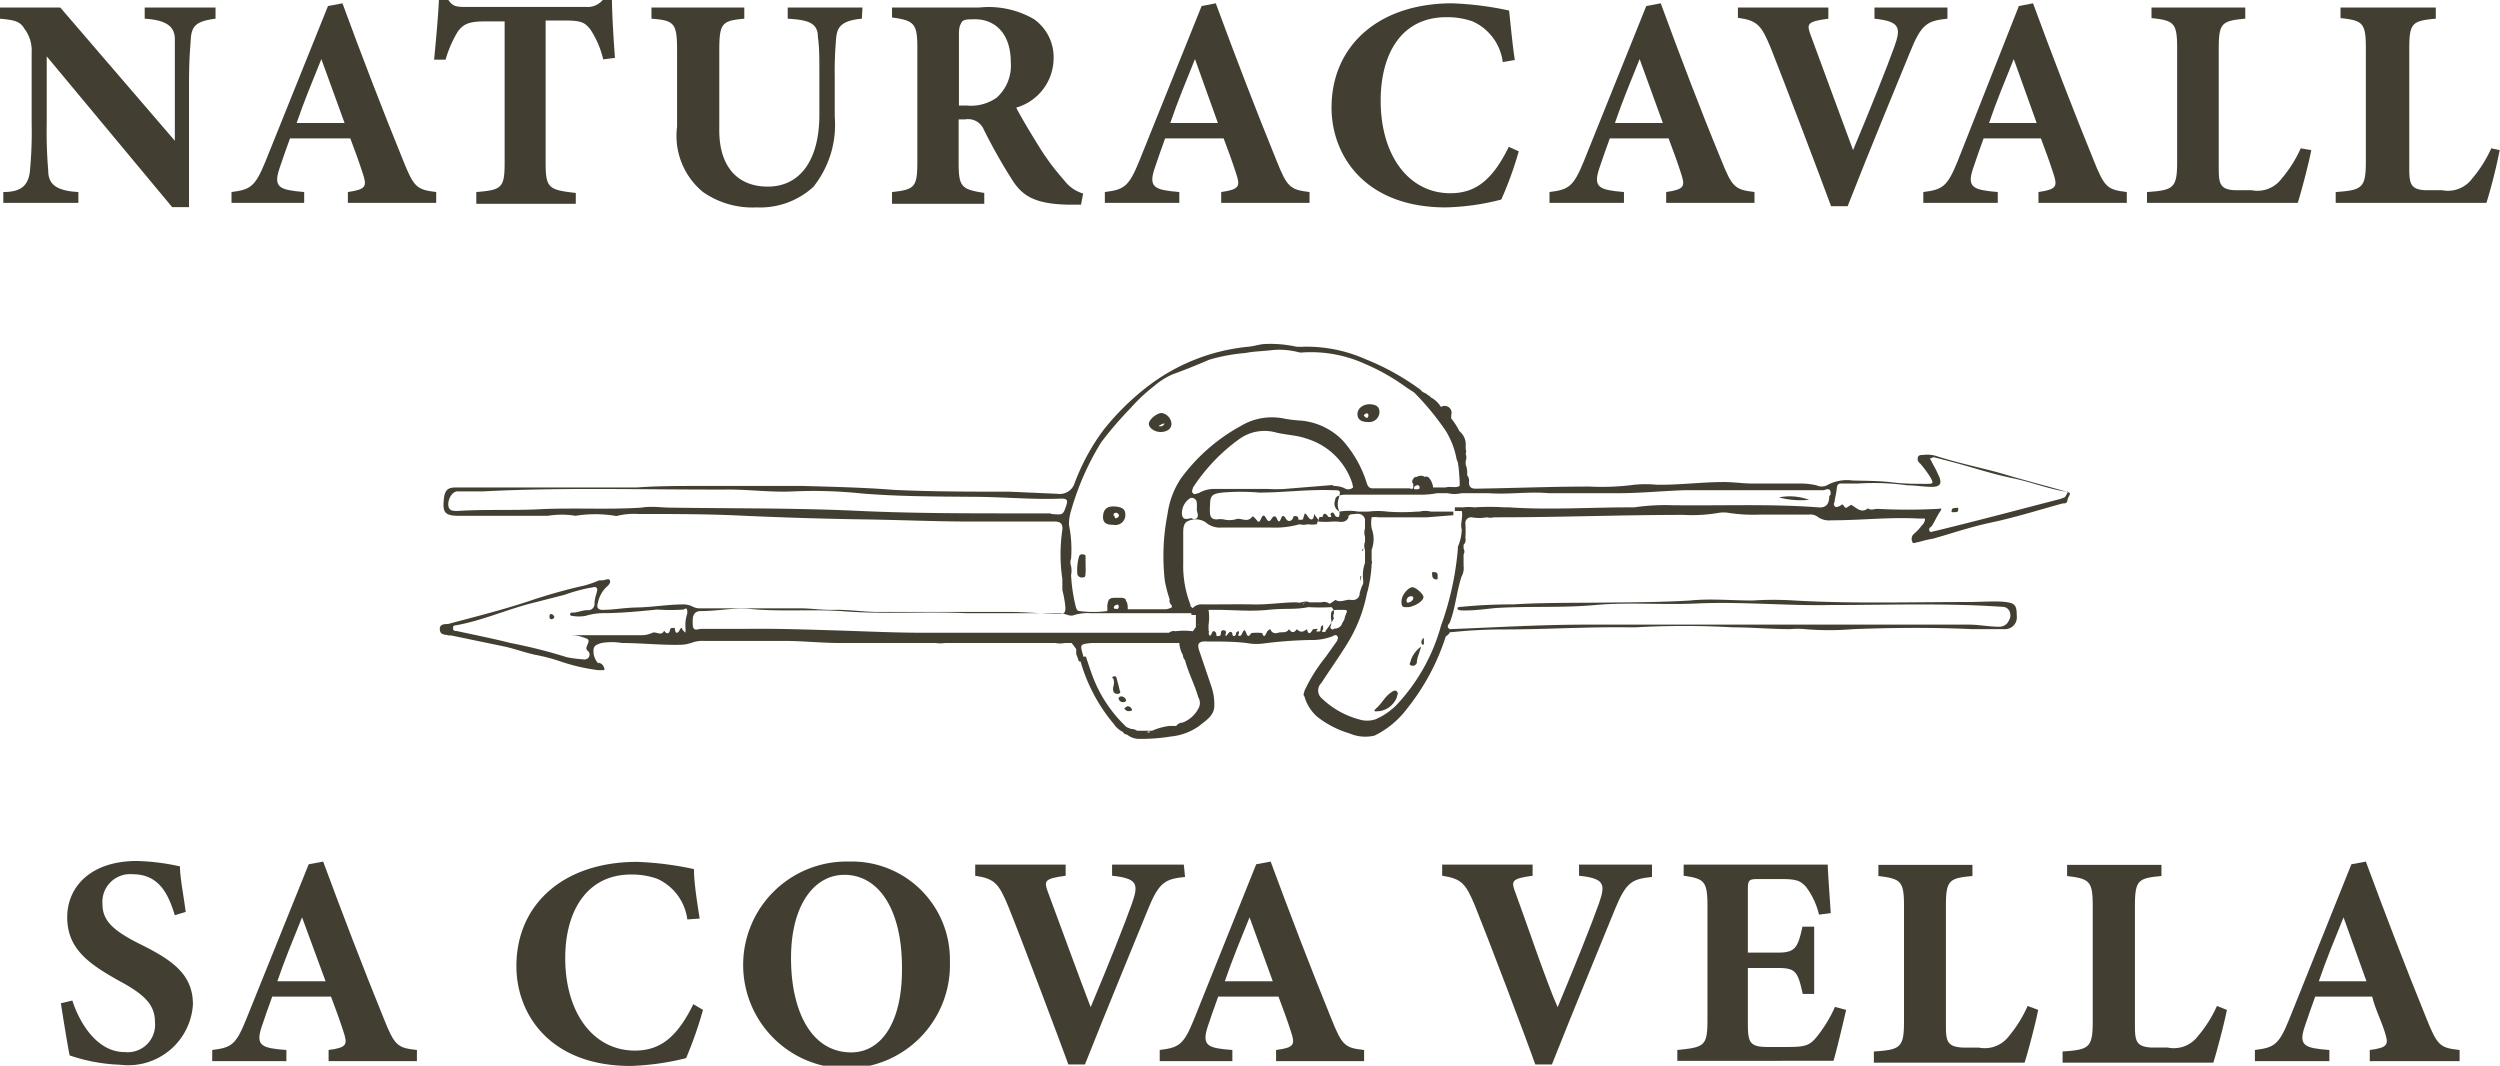 <svg xmlns="http://www.w3.org/2000/svg" viewBox="0 0 82.93 35.35"><defs><style>.cls-1{fill:#423e32;}</style></defs><title>logo1-naturacavall-sacova-horseriding-agroturismo-mallorca</title><g id="Capa_2" data-name="Capa 2"><g id="Capa_1-2" data-name="Capa 1"><path class="cls-1" d="M68.84,17.84c-.69-.21-1.39-.38-2.09-.59s-1.53-.37-2.28-.61a1,1,0,0,0-.46-.05c-.07,0-.17,0-.19.08s0,.15.08.21a3.48,3.48,0,0,1,.35.48c.09.17.08.19-.12.19-.39,0-.78,0-1.17-.05s-.87-.05-1.3-.06a1.36,1.36,0,0,0-.86.16.4.4,0,0,1-.34,0,2.32,2.32,0,0,0-.59-.06H58.33c-.31,0-.62-.05-.94-.05-.74,0-1.48.1-2.23.09a3.76,3.76,0,0,0-.75,0,8.11,8.11,0,0,1-1.48.06c-1.24,0-2.48.05-3.73.07-.13,0-.23,0-.27-.15v-.08a.26.26,0,0,0-.06-.21v-.1a.75.75,0,0,0-.05-.26v-.12a.3.3,0,0,0,0-.23.25.25,0,0,0,0-.17h0l0-.06,0-.14a.58.58,0,0,0-.21-.39,2.31,2.31,0,0,0-.27-.42l0,0h0l0-.05,0-.06A.23.23,0,0,0,48,15l0,0,0,0h0a.87.87,0,0,0-.34-.32l0,0a.16.16,0,0,0-.09-.07h0l0,0-.06-.05h0l-.12-.06-.08-.08a8.23,8.23,0,0,0-1.8-1A4.85,4.85,0,0,0,43.48,13a2.4,2.4,0,0,1-.28,0,4,4,0,0,0-1-.09c-.19,0-.38.07-.57.09a6.5,6.5,0,0,0-3.4,1.35,8.35,8.35,0,0,0-1.43,1.42,7.08,7.08,0,0,0-.95,1.75.52.52,0,0,1-.58.36l-1.59-.07c-1.28,0-2.55,0-3.83-.06-1-.08-2-.1-3-.13-.59,0-1.18,0-1.77,0s-1.16,0-1.75,0-1.33,0-2,.05c-2,0-4,0-6,0-.27,0-.36.08-.4.33-.06.49,0,.62.54.61,1,0,1.89,0,2.83,0h.08a2.78,2.78,0,0,1,.91,0,4.12,4.12,0,0,1,1.31,0,.12.12,0,0,0,.08,0,2.37,2.37,0,0,1,.7-.06c1.18,0,2.35,0,3.52.06,1.33.06,2.66.1,4,.12s2.54.08,3.82.07c.82,0,1.64,0,2.46,0,.19,0,.28.07.26.28a5.57,5.57,0,0,0,0,1.63c0,.11,0,.24,0,.36a3.66,3.66,0,0,1,.1.56c0,.17,0,.23-.21.23-.51,0-1-.05-1.52-.06-1.49,0-3,0-4.46,0-.49,0-1-.08-1.46-.07s-.76-.05-1.13-.05H23.45a.55.55,0,0,1-.28-.06.64.64,0,0,0-.31-.07c-.51,0-1,.09-1.5.1s-.78.08-1.18.08c-.16,0-.19-.1-.15-.22a1,1,0,0,1,.29-.54c.06-.05.15-.14.11-.22s-.16,0-.25,0-.07,0-.1,0a3.9,3.9,0,0,1-.48.17,17.57,17.57,0,0,0-1.85.52c-.88.29-1.79.52-2.69.76-.11,0-.29,0-.27.19s.18.15.3.19h.08l1.73.36c.39.08.76.23,1.15.3a6.22,6.22,0,0,1,.71.19,6.27,6.27,0,0,0,1.28.3c.07,0,.17,0,.2,0s0-.16-.11-.22-.06,0-.08,0a.58.58,0,0,1-.16-.46c0-.14.14-.18.26-.22a2,2,0,0,1,.68,0c.63,0,1.26.07,1.89.06a1.25,1.25,0,0,0,.43-.07,1,1,0,0,1,.38-.06c.89,0,1.78,0,2.68,0,.62,0,1.24.07,1.86.07,1.06,0,2.11,0,3.17,0a1.08,1.08,0,0,0,.31,0h3.66a.81.81,0,0,0,.31,0h.23l.15.2,0,.16h0l.09.25h.14l0-.2h0v0c-.11-.37-.11-.37.28-.41,0-.08-.11-.07-.18-.06s.13,0,.18.06l2.66,0c.08,0,.18,0,.25,0h0a.93.93,0,0,0,.12.4s0,0,0,0h0a.26.26,0,0,0,.07.17c.11.42.32.81.44,1.23a.37.37,0,0,1,0,.38,1,1,0,0,1-.52.46.14.14,0,0,1-.08.1.14.14,0,0,0,.08-.1.26.26,0,0,0-.21.11h0l-.06,0h0l-.09,0H39l-.24.12-.11,0,.11,0,.24-.12a2,2,0,0,0-.58.16h-.08c0,.06,0,.07-.08.05s.06,0,.08-.05l-.11,0h-.31a.36.36,0,0,0-.2-.06l-.15-.06a.41.41,0,0,0-.05.09.41.41,0,0,1,.05-.09,4.49,4.49,0,0,1-1.18-1.84c-.06-.16-.11-.33-.17-.5H36a5.63,5.63,0,0,0,1.15,2.24.76.76,0,0,0,.3.26h0a.17.17,0,0,0,.14.09h0l0,0a.62.62,0,0,0,.41.14,6.11,6.11,0,0,0,1.05-.08,1.92,1.92,0,0,0,.93-.35c.21-.17.48-.33.5-.63a1.82,1.82,0,0,0-.09-.66L40,23.14c-.11-.29-.05-.38.26-.36.47,0,1,0,1.42.07a1.78,1.78,0,0,0,.4,0,14.18,14.18,0,0,1,1.59-.12,1.91,1.91,0,0,0,.75-.13s.09-.07.14,0,0,.11,0,.15l-.39.55a5.4,5.4,0,0,0-.7,1.12c0,.06-.06.12,0,.18a1.4,1.4,0,0,0,.43.68,3.2,3.2,0,0,0,1.07.55,1.31,1.31,0,0,0,.83.07A3,3,0,0,0,46.88,25a7.46,7.46,0,0,0,1.28-2.39.38.38,0,0,0,.14-.14l.06,0h0a16.51,16.51,0,0,1,1.72-.09c1.39,0,2.78-.09,4.18-.07h.19a29,29,0,0,1,3.23,0c.64,0,1.27.06,1.91.06a2.57,2.57,0,0,1,.48,0,9.61,9.61,0,0,0,1.61,0c1.32-.05,2.63-.06,3.95,0,.36,0,.72,0,1.07,0a.39.39,0,0,0,.4-.44c0-.35-.06-.42-.37-.46s-.83,0-1.25,0c-1.91,0-3.83.06-5.75-.05a10.9,10.9,0,0,0-1.4,0c-.69,0-1.38-.07-2.07,0-1,.06-2,.06-2.95.07s-2,0-2.92.06a16.31,16.31,0,0,0-1.71.08c-.05,0-.14,0-.13.06s.09.05.14.06h.12c.34,0,.69-.05,1-.08,1.1-.07,2.21,0,3.31-.1s2.22,0,3.33-.05c1.49-.07,3,.08,4.48.05,1.9,0,3.8-.07,5.7.06a.25.25,0,0,1,.21.11.32.32,0,0,1,0,.34.34.34,0,0,1-.32.21c-.35,0-.68-.07-1-.07-2.23,0-4.45,0-6.68,0-2,0-4,0-6,0-1.52,0-3,.09-4.55.15-.1-.06-.07-.13,0-.21.19-.49.22-1,.39-1.53a.57.57,0,0,0,.07-.36v-.05h0l0-.17v0h0l0-.16v0a.12.12,0,0,1,0-.08.12.12,0,0,0,0,.08v0a.18.18,0,0,0,0-.19h0l0-.13a.22.22,0,0,0,.06-.22,3.85,3.85,0,0,0,0-.48.19.19,0,0,1,.21-.21,1.4,1.4,0,0,0,.5,0,.5.5,0,0,0,.24,0,0,0,0,0,0,.07,0h0l0,0,0,0h.09c2,0,4.08-.08,6.12-.08a5.25,5.25,0,0,0,1.19-.07.93.93,0,0,1,.29,0,5.35,5.35,0,0,0,1.06.06h1.63a.4.4,0,0,1,.28.07.64.64,0,0,0,.45.12c1,0,1.92-.11,2.88-.06.08,0,.18,0,.22,0s0,.16-.09.23a1.6,1.6,0,0,1-.25.27.22.22,0,0,0-.06.28c0,.08.14,0,.21,0a3.57,3.57,0,0,1,.47-.11c.63-.18,1.25-.39,1.9-.53.81-.17,1.6-.42,2.4-.64.07,0,.15,0,.16-.1S68.91,17.87,68.84,17.84ZM39.09,25.6h0Zm-3.43-6.69a1.49,1.49,0,0,1,.07-.47,9,9,0,0,1,1-2.27,12.34,12.34,0,0,1,1-1.16,5.51,5.51,0,0,1,.75-.7,2.44,2.44,0,0,1,.61-.39c.42-.15.83-.32,1.23-.49a6,6,0,0,1,1.19-.22c.31-.06.62-.06.92-.1a2.57,2.57,0,0,1,.87.08.5.5,0,0,0,.13,0,4.35,4.35,0,0,1,2.07.39,6.93,6.93,0,0,1,1.35.77l.26.17h0a8.77,8.77,0,0,1,1.06,1.29,2.75,2.75,0,0,1,.35.93,1.13,1.13,0,0,1,.1.51l0,.18v.08a.05.05,0,0,1,0,0,.05.05,0,0,0,0,0v.11c-.15.08-.31,0-.46.05a.42.42,0,0,1-.15,0,.42.42,0,0,0,.15,0h-.42a.62.62,0,0,0-.12-.3h0l-.05-.05a.14.14,0,0,0-.11,0h0a.24.24,0,0,0-.26,0h0a.11.11,0,0,0-.12.07.11.11,0,0,0,0,.16v.07h0l0,.08a.13.13,0,0,1-.12,0H45.74c-.12,0-.17-.07-.2-.17a3.83,3.83,0,0,0-.81-1.43,2.21,2.21,0,0,0-1.4-.65,4.43,4.43,0,0,1-.51-.06,2,2,0,0,0-1.46.24,6.07,6.07,0,0,0-2,1.76,2.81,2.81,0,0,0-.43,1.16,7.2,7.2,0,0,0-.09,2.22,4.21,4.21,0,0,0,.16.61l0,.05,0-.05a.19.19,0,0,0,.07.2v.07h0a.6.6,0,0,1-.19.06l-1.27,0c0-.09,0-.21-.06-.28h0c0-.08-.09-.1-.16-.1l-.11,0c-.26,0-.32,0-.35.28a.75.75,0,0,1,0,.16h0a3.53,3.53,0,0,1-.92,0c-.07,0-.1-.06-.12-.13a5.43,5.43,0,0,1-.16-1.06.79.79,0,0,0,0-.3.36.36,0,0,1,0-.25A4.1,4.1,0,0,0,35.66,18.91Zm12.51-1.07h0Zm-.17-.1h0Zm-1-.29v0Zm.2.14a.08.08,0,0,1,.09.06c0,.06,0,.08-.09.08s-.1,0-.09-.06S47.2,17.6,47.24,17.59Zm-2.8,0-1.6.13a4.64,4.64,0,0,1-.53,0c-.59,0-1.17,0-1.75,0a1,1,0,0,0-.56.14c-.06,0-.13.07-.19,0s0-.12,0-.18a6.05,6.05,0,0,1,1.56-1.63,1.43,1.43,0,0,1,1.21-.2c.34.08.7.09,1,.2a2.29,2.29,0,0,1,1.52,1.49c0,.06.05.12,0,.15a.24.24,0,0,1-.27,0A.88.88,0,0,0,44.44,17.62Zm-4.66,1.1c-.12,0-.29.1-.33-.11a.59.59,0,0,1,.28-.56.17.17,0,0,1,.21.15,2.21,2.21,0,0,1,0,.26C39.93,18.54,40,18.72,39.78,18.72Zm-2.49,2.84a.1.1,0,0,1,.06.1s0,.08-.07.07-.1,0-.09-.07A.14.14,0,0,1,37.29,21.56Zm-2.21-3c-.35,0-.7,0-1,0-1.84,0-3.68,0-5.51-.09-2-.09-4-.07-6.06-.1-.33,0-.65-.06-1,0-1.1.07-2.21,0-3.31.05-.93.05-1.86,0-2.79.06-.14,0-.29,0-.3-.2s.13-.45.31-.45h.85c2.71-.14,5.43-.05,8.14-.06.73,0,1.45.1,2.17.06a15.3,15.3,0,0,1,2.25.07c1.23.1,2.45.1,3.67.11,1,0,2,.1,2.94.06.2,0,.23.05.17.23C35.46,18.59,35.46,18.58,35.08,18.55ZM23,21.85a1.14,1.14,0,0,0-.06.48c0,.05,0,.13,0,.15s-.07-.06-.11-.1l0-.05c-.07,0-.08.07-.1.1s-.1.12-.13,0,0-.1-.07-.1-.09,0-.11.09-.1.14-.19,0l0,0c-.09.21-.27,0-.41.08a.82.82,0,0,1-.37.07l-2.21,0H19v0c.17,0,.34,0,.51.06s.27.06.18.25,0,.18.05.26,0,.27-.21.23A3.68,3.68,0,0,1,19,23.3a17.46,17.46,0,0,0-1.86-.47c-.6-.15-1.2-.27-1.8-.4-.05,0-.11,0-.11-.08s0-.1.11-.11c.82-.15,1.58-.48,2.38-.7l1.21-.31a5.64,5.64,0,0,1,.83-.23c.08,0,.18-.06.23,0s0,.12,0,.18a1.23,1.23,0,0,0-.07.32.21.21,0,0,1-.24.24c-.17,0-.33.09-.51.08a.06.06,0,0,0-.06.06s0,.05.07.05a1.29,1.29,0,0,0,.44,0,2.11,2.11,0,0,1,.56-.09c.61,0,1.22-.06,1.82-.12a6.41,6.41,0,0,0,.88,0C23,21.63,23,21.74,23,21.85Zm8,.73v0Zm.35,0h0Zm4.54,0h0Zm3.55.48v0Zm.49-.86s0,0,.05,0S40,22.19,39.94,22.21Zm4.25.19c0,.06,0,.08-.09.07s0-.06,0-.09,0-.1,0-.12-.07,0-.08.09,0,.11-.1.11,0-.06,0-.08-.1,0-.14,0-.14.3-.22,0l0,0c-.11.09-.21.13-.33,0-.08.11-.16.15-.26,0-.09.15-.24.08-.36.12s-.22,0-.26-.12a.21.21,0,0,0-.13.13c-.05.1-.09.16-.14,0a.05.05,0,0,0,0,0,1.42,1.42,0,0,0-.36,0c-.07.09-.11.16-.17,0s-.09-.08-.13,0-.05.1-.11.09,0-.06,0-.1,0-.05,0-.05-.1,0-.1.09a.09.09,0,0,1-.06.07s-.06,0-.06-.07-.08-.11-.15,0l-.06.07a.06.06,0,0,1,0-.09c0-.05,0-.09-.06-.1s-.1,0-.11.08,0,.1-.09.11-.05-.06-.07-.1-.09-.12-.14,0-.08.11-.11,0h0a.06.06,0,0,0,0-.08v-.08h0v-.11h0a1.68,1.68,0,0,0,0-.5h0l0,0h.25c.57,0,1.14.06,1.72,0s.9,0,1.34-.09a6.59,6.59,0,0,0,.77,0h0l.08.1h0v.11a.16.16,0,0,0,0,.16A2.7,2.7,0,0,1,44.19,22.4Zm-.76-.85a.13.13,0,0,1,.1-.06A.13.13,0,0,0,43.43,21.55Zm.76,0Zm.13.43v0Zm0-.44a.31.31,0,0,0-.28-.05h-.4a.22.22,0,0,1-.14,0,.22.22,0,0,0,.14,0c-.15-.08-.27.05-.41,0-.48,0-.95.08-1.43.07s-1.12,0-1.68,0a.4.4,0,0,0-.39.18h0l0,0,0,.17h.07l.08,0h0l0,.35h0v.05h0l-.1.14h0a2.26,2.26,0,0,0-.58,0,.1.1,0,0,1-.11.06h0a.1.1,0,0,0,.11-.06.23.23,0,0,0-.21.05H36a.12.12,0,0,1-.09,0,.12.12,0,0,0,.09,0H31.51l-.07,0,.07,0h-.65c-1,0-2-.05-3-.08s-1.89-.06-2.83-.05c-.52,0-1,0-1.56,0h0c-.12,0-.28.11-.29-.14s0-.45.28-.45c.55,0,1.09-.12,1.63-.07,1,.1,2.1,0,3.14.08,1.33.1,2.67,0,4,.06,1.05,0,2.09,0,3.14,0,.16,0,.31.13.47.06a1.57,1.57,0,0,1,.53-.06h3.47l0-.17h-.08l-.07-.06,0-.05a3.52,3.52,0,0,1-.24-1.36v-1c0-.16,0-.36.17-.42a.6.6,0,0,1,.58.05.71.71,0,0,0,.52.17c.55,0,1.11,0,1.66,0a2.93,2.93,0,0,0,.93-.11h0a.51.51,0,0,0,.27,0,1,1,0,0,0,.3,0l.05-.15-.14-.19c0,.18-.09.26-.21.08s-.1-.06-.13,0,0,.09-.06.11l-.12,0c0-.06,0-.11-.09-.12s-.08.05-.1.09-.13.14-.22,0-.13-.11-.17,0-.08.12-.13,0-.12-.1-.18,0-.11.1-.17,0-.1-.18-.18,0-.11.07-.18,0-.09-.1-.12-.06c-.17.21-.38,0-.55.08a.83.83,0,0,1-.39,0,.61.61,0,0,0-.22,0c-.16,0-.21-.06-.23-.18a1.45,1.45,0,0,1,0-.29c0-.33.08-.38.4-.42a7.25,7.25,0,0,1,1.23,0c.81,0,1.61-.11,2.42-.08.28,0,.29,0,.22.27a.58.58,0,0,0,0,.39.27.27,0,0,1,0,.23h0c-.07,0-.1,0-.14-.08s-.06-.08-.11-.05,0,.08,0,.13h-.09c-.09-.12-.16-.17-.2,0h0s-.06,0-.1,0l-.05.15a2.74,2.74,0,0,0,.5,0l.08,0c.15,0,.33.07.43-.13l0-.06h0l.08-.05h0v0c.16,0,.38-.09.47.16v.31a.17.17,0,0,1,.06.2.17.17,0,0,0-.06-.2.42.42,0,0,0,0,.27l0,.09v0l0,.08,0,.09s0,0,0,0,0,0,0,0l0-.09a.37.37,0,0,0,0,.27v.43a1,1,0,0,1,0,.29,1,1,0,0,0,0-.29,1.23,1.23,0,0,0-.06.57l0,.12a0,0,0,0,1,0,0,0,0,0,0,0,0,0v0h0a1.38,1.38,0,0,0-.12.34c0,.13-.13.23-.29.2s-.34.11-.51,0Zm1.08-1.8s0,0,0,.05S45.43,19.72,45.43,19.7Zm-.07.9s0,.1,0,.14S45.35,20.65,45.36,20.6Zm-.9,1.75a.08.08,0,0,1-.07-.13.49.49,0,0,0,0-.24c0-.26,0-.28.3-.28s.25,0,.16.24c0,.09-.08.17-.11.26A.26.26,0,0,1,44.46,22.35Zm16.46-4.43c0,.28-.11.4-.36.38-1.6-.12-3.2-.05-4.81-.07a7.09,7.09,0,0,0-1.3.07h-.14c-1.34,0-2.69.09-4,0h-.16s0,0,0,0,0,0,0,0a7.69,7.69,0,0,0-1,0,.28.28,0,0,1-.26.05h0a.28.28,0,0,0,.26-.05,1.59,1.59,0,0,0-.38,0l-.27,0,0,.12h.23c.05.21-.06.41,0,.62a1.63,1.63,0,0,1-.13.57s0,.05,0,.07A9.9,9.9,0,0,1,48,22.26a6.27,6.27,0,0,1-1.46,2.61,2.2,2.2,0,0,1-.71.49.89.89,0,0,1-.56,0,2.86,2.86,0,0,1-1.24-.71.34.34,0,0,1,0-.49c.29-.45.6-.88.88-1.34a4.93,4.93,0,0,0,.63-1.62,4.26,4.26,0,0,0,.16-1h0a.1.1,0,0,0,0-.1v-.06l0,0,0-.3h0a1,1,0,0,0,0-.71,1.14,1.14,0,0,1,0-.37h0a.86.86,0,0,1,.23,0h1.61l.87-.07,0-.12c-.25,0-.5,0-.75,0a.78.78,0,0,0-.37,0h-.08a6.3,6.3,0,0,1-1,0,2.48,2.48,0,0,0-.61,0h-.35a1.79,1.79,0,0,0-.61,0,.29.29,0,0,1-.15-.38c0-.15.18-.17.31-.18h2.5a2.75,2.75,0,0,0,.57-.05h.35a.48.48,0,0,1,.35-.05l.06,0-.06,0a.48.48,0,0,0-.35.05,1,1,0,0,0,.46,0l.19,0c.24,0,.47,0,.7,0,.67.05,1.34-.06,2,0H53.9c.75,0,1.5-.08,2.24-.1,1.1,0,2.2,0,3.3,0,.42,0,.84,0,1.27,0C60.9,17.68,60.94,17.76,60.92,17.92ZM45.77,19.28v0Zm2.32-1.43-.08,0ZM68.68,18l-.13.05c-1.39.36-2.78.73-4.18,1.07-.06,0-.12.06-.16,0s0-.12.05-.15.18-.33.29-.49,0-.1-.07-.1a19.45,19.45,0,0,1-2,0c-.1,0-.2.05-.29,0s0,0-.05,0c-.18.13-.33,0-.46-.09s-.1,0-.14,0-.1.12-.17,0-.11,0-.15,0-.1.07-.16,0,0-.12,0-.17.06-.28.07-.42.07-.17.18-.16h.52a8.29,8.29,0,0,1,1.65.06c.27,0,.53.05.8.05s.35-.1.24-.35-.16-.32-.24-.48-.09-.08,0-.13.11,0,.16,0l.65.17c.62.17,1.23.37,1.86.5s1.17.35,1.78.45c0,0,.07,0,.07,0S68.71,18,68.68,18Z" transform="translate(-0.2 -1.5)"/><polygon class="cls-1" points="45.21 17.95 45.21 17.96 45.22 17.94 45.21 17.95"/><path class="cls-1" d="M48.56,16.77l.07.69,0-.18A1.13,1.13,0,0,0,48.56,16.77Z" transform="translate(-0.2 -1.5)"/><path class="cls-1" d="M37.14,18.91a.33.33,0,0,0,.39-.35c0-.17-.12-.25-.37-.26s-.36.11-.37.33S36.91,18.91,37.14,18.91Zm0-.3c0-.06,0-.1.09-.1a.11.11,0,0,1,.09.09.12.12,0,0,1-.13.09S37.17,18.64,37.17,18.61Z" transform="translate(-0.2 -1.5)"/><path class="cls-1" d="M38.69,15.83c.23,0,.37-.11.37-.27a.39.39,0,0,0-.32-.36c-.17,0-.43.22-.43.36S38.51,15.83,38.69,15.83Zm.14-.28,0,0a.15.15,0,0,1-.2.08C38.7,15.6,38.74,15.55,38.83,15.55Z" transform="translate(-0.2 -1.5)"/><path class="cls-1" d="M45.59,15.5a.34.34,0,0,0,.37-.33c0-.17-.1-.25-.31-.26s-.41.12-.42.31S45.35,15.5,45.59,15.5Zm-.06-.29a.06.06,0,0,1,.06.08s0,.08-.06.07a.16.16,0,0,1-.09-.09S45.49,15.22,45.53,15.21Z" transform="translate(-0.2 -1.5)"/><path class="cls-1" d="M36.14,20.65c.08,0,.06-.08.07-.14s0-.22,0-.33,0-.14,0-.2,0-.08-.09-.09a.11.11,0,0,0-.12.05,1.62,1.62,0,0,0-.06.62A.16.16,0,0,0,36.14,20.65Z" transform="translate(-0.2 -1.5)"/><path class="cls-1" d="M18.48,21.87c-.05,0-.05.05-.05.08a.07.07,0,0,0,.08.09.1.1,0,0,0,.08-.08C18.56,21.91,18.53,21.87,18.48,21.87Z" transform="translate(-0.2 -1.5)"/><path class="cls-1" d="M47.42,21.31c0-.1-.24-.32-.36-.33s-.36.23-.37.46.09.2.22.2S47.4,21.48,47.42,21.31Zm-.5.18c-.05,0-.06,0-.06-.08a.15.15,0,0,1,.12-.13c.06,0,.11,0,.1.07S47,21.47,46.92,21.49Z" transform="translate(-0.2 -1.5)"/><path class="cls-1" d="M46.36,24.46c-.21.13-.31.36-.49.52s0,.11.09.11a.73.73,0,0,0,.58-.47c0-.06.06-.12,0-.18S46.42,24.42,46.36,24.46Z" transform="translate(-0.2 -1.5)"/><path class="cls-1" d="M47,23.4c0,.06-.08.14,0,.17a.14.14,0,0,0,.2-.09c0-.16.09-.32.14-.53A.94.94,0,0,0,47,23.4Z" transform="translate(-0.2 -1.5)"/><path class="cls-1" d="M47.83,20.72c.06,0,.06,0,.06-.09s0-.14-.1-.15-.09,0-.08.1A.13.13,0,0,0,47.83,20.72Z" transform="translate(-0.2 -1.5)"/><path class="cls-1" d="M47.37,22.88s.05,0,.06,0,0-.13,0-.22A.17.17,0,0,0,47.37,22.88Z" transform="translate(-0.2 -1.5)"/><path class="cls-1" d="M37.14,24.25a.28.28,0,0,0,0,.2.14.14,0,0,0,.19.05c.07,0,0-.1,0-.16L37.24,24s0-.09-.1-.06,0,.06,0,.1A.44.44,0,0,1,37.14,24.25Z" transform="translate(-0.2 -1.5)"/><path class="cls-1" d="M37.31,24.68a.14.14,0,0,0,.16.11s.1,0,.08-.08a.18.18,0,0,0-.16-.11S37.29,24.62,37.31,24.68Z" transform="translate(-0.2 -1.5)"/><path class="cls-1" d="M37.5,25a.15.15,0,0,0,.15.09s.11,0,.1-.05a.15.15,0,0,0-.16-.11S37.48,25,37.5,25Z" transform="translate(-0.2 -1.5)"/><path class="cls-1" d="M59.21,18a2.81,2.81,0,0,0,1,.08A1.84,1.84,0,0,0,59.21,18Z" transform="translate(-0.2 -1.5)"/><path class="cls-1" d="M65.08,18.35c-.06,0-.13,0-.14.08s0,.06.09.06.12,0,.13-.09S65.11,18.35,65.08,18.35Z" transform="translate(-0.2 -1.5)"/><path class="cls-1" d="M6,31.86c-.2-.63-.48-1.36-1.4-1.36a.92.92,0,0,0-1,1c0,.55.37.88,1.25,1.32,1.07.53,1.75,1,1.75,2a2.15,2.15,0,0,1-2.41,2,5.78,5.78,0,0,1-1.68-.31c-.05-.23-.22-1.26-.29-1.73l.38-.09c.2.63.76,1.71,1.74,1.71a.91.91,0,0,0,1-1c0-.58-.36-.92-1.2-1.37-1-.56-1.71-1.06-1.71-2.1s.81-1.87,2.31-1.87a7.39,7.39,0,0,1,1.43.18c0,.37.11.89.19,1.51Z" transform="translate(-0.2 -1.5)"/><path class="cls-1" d="M11.1,36.7v-.37c.63-.08.63-.19.49-.62s-.26-.75-.41-1.15H9.23c-.11.31-.25.69-.35,1-.21.63,0,.71.82.77v.37H7.24v-.37c.63-.08.78-.16,1.12-1l2.08-5.16.48-.09c.64,1.73,1.32,3.51,2,5.18.37.93.46,1,1.11,1.07v.37Zm-.88-4.77c-.29.72-.57,1.39-.82,2.12H11Z" transform="translate(-0.2 -1.5)"/><path class="cls-1" d="M23.52,35a13.31,13.31,0,0,1-.56,1.6,8.58,8.58,0,0,1-1.84.26c-2.68,0-3.79-1.72-3.79-3.31,0-2.06,1.57-3.46,4-3.46a10.59,10.59,0,0,1,1.89.24c0,.47.12,1.2.19,1.64L23,32a1.72,1.72,0,0,0-1-1.35,2.52,2.52,0,0,0-.87-.14c-1.45,0-2.18,1.2-2.18,2.77,0,1.83.94,3.07,2.31,3.07.84,0,1.4-.44,1.94-1.54Z" transform="translate(-0.2 -1.5)"/><path class="cls-1" d="M28.36,30.08a3.25,3.25,0,0,1,3.35,3.31,3.43,3.43,0,1,1-3.35-3.31Zm-.15.44c-1,0-1.77,1-1.77,2.76s.67,3.13,2,3.13c.94,0,1.68-.91,1.68-2.74C30.14,31.69,29.36,30.52,28.21,30.52Z" transform="translate(-0.2 -1.5)"/><path class="cls-1" d="M39.51,30.59c-.66.07-.86.16-1.24,1.1-.31.77-1.34,3.25-2.08,5.12h-.55c-.28-.77-1.57-4.2-2-5.26-.31-.74-.44-.9-1.09-1v-.37h3v.37c-.73.1-.73.17-.57.59.31.83,1.06,2.89,1.4,3.77.6-1.43,1.14-2.79,1.37-3.44s.18-.83-.66-.92v-.37h2.38Z" transform="translate(-0.2 -1.5)"/><path class="cls-1" d="M42.53,36.7v-.37c.63-.08.63-.19.49-.62s-.26-.75-.41-1.15h-2c-.11.31-.25.69-.35,1-.2.63,0,.71.82.77v.37H38.67v-.37c.63-.08.79-.16,1.13-1l2.07-5.16.48-.09c.64,1.73,1.32,3.51,2,5.18.37.93.46,1,1.1,1.07v.37Zm-.88-4.77c-.29.72-.57,1.39-.82,2.12h1.59Z" transform="translate(-0.2 -1.5)"/><path class="cls-1" d="M55,30.59c-.66.07-.86.16-1.24,1.1-.31.77-1.34,3.25-2.08,5.12h-.55c-.27-.77-1.57-4.2-2-5.26-.31-.74-.44-.9-1.09-1v-.37h3v.37c-.72.1-.72.17-.56.59.31.83,1,2.89,1.39,3.77.6-1.43,1.14-2.79,1.37-3.44s.18-.83-.66-.92v-.37H55Z" transform="translate(-0.2 -1.5)"/><path class="cls-1" d="M61.44,35c-.06.27-.33,1.41-.42,1.69H55.84v-.36c.9-.09,1-.13,1-1V31.55c0-.84-.12-.9-.79-1v-.37h3.24c1,0,1.4,0,1.54,0,0,.18.06,1,.1,1.61l-.39.05a2.46,2.46,0,0,0-.43-.92c-.18-.2-.31-.26-.82-.26H58.6c-.38,0-.42,0-.42.36v2.08h1c.56,0,.66-.15.81-.86h.39v2.23H60c-.16-.74-.24-.86-.82-.86h-1v1.72c0,.69,0,.9.64.9h.71c.56,0,.71-.06.93-.33a4.47,4.47,0,0,0,.61-1Z" transform="translate(-0.2 -1.5)"/><path class="cls-1" d="M67.81,35c-.08.43-.36,1.48-.45,1.75h-5v-.37c.88-.06,1-.12,1-1V31.56c0-.83-.1-.91-.85-1v-.37h3.12v.37c-.78.07-.88.14-.88,1v3.88c0,.55,0,.79.57.81h.52a1,1,0,0,0,1-.38,4.18,4.18,0,0,0,.62-1Z" transform="translate(-0.2 -1.5)"/><path class="cls-1" d="M74.07,35c-.08.43-.36,1.48-.45,1.75h-5v-.37c.88-.06,1-.12,1-1V31.56c0-.83-.1-.91-.85-1v-.37H71.9v.37c-.78.07-.88.14-.88,1v3.88c0,.55,0,.79.57.81h.52a1,1,0,0,0,1-.38,4.17,4.17,0,0,0,.63-1Z" transform="translate(-0.2 -1.5)"/><path class="cls-1" d="M78.81,36.7v-.37c.63-.08.63-.19.49-.62S79,35,78.89,34.56H77c-.11.31-.25.69-.35,1-.21.63,0,.71.82.77v.37H75v-.37c.63-.08.79-.16,1.13-1l2.07-5.16.48-.09c.64,1.73,1.32,3.51,2,5.18.37.93.46,1,1.11,1.07v.37Zm-.87-4.77c-.29.72-.57,1.39-.82,2.12H78.7Z" transform="translate(-0.2 -1.5)"/><path class="cls-1" d="M7.35,2.12c-.6.08-.79.21-.82.66s-.06.72-.06,1.59v4H5.91l-4.16-5V5.61A15.19,15.19,0,0,0,1.8,7.16c0,.44.25.67,1,.71v.36H.31V7.87c.57,0,.82-.2.88-.67a13.45,13.45,0,0,0,.06-1.59V3.25A1.2,1.2,0,0,0,1,2.44C.86,2.19.62,2.16.2,2.12V1.75h2L6,6.17V4.37c0-.87,0-1.19,0-1.56s-.19-.64-1-.69V1.75H7.35Z" transform="translate(-0.2 -1.5)"/><path class="cls-1" d="M11.74,8.23V7.87c.63-.09.63-.2.49-.63s-.26-.75-.41-1.15h-2c-.11.31-.25.69-.35,1-.21.63,0,.71.82.78v.36H7.88V7.87c.62-.08.78-.17,1.12-1L11.08,1.7l.48-.09c.64,1.74,1.32,3.51,2,5.18.37.93.46,1,1.11,1.08v.36Zm-.88-4.77c-.29.72-.57,1.39-.82,2.12h1.59Z" transform="translate(-0.2 -1.5)"/><path class="cls-1" d="M20.21,3.47a3.11,3.11,0,0,0-.43-1c-.18-.21-.26-.29-.85-.29H18.3V6.9c0,.84.1.9,1,1v.36H16V7.87c.85-.07.94-.13.94-1V2.21H16.3c-.56,0-.72.09-.91.33a3.88,3.88,0,0,0-.41.94H14.6c.07-.72.14-1.5.16-2h.3c.15.23.27.25.57.25h4a.66.66,0,0,0,.58-.25h.29c0,.42.05,1.3.1,1.94Z" transform="translate(-0.2 -1.5)"/><path class="cls-1" d="M28.79,2.12c-.64.06-.81.25-.85.61a12.47,12.47,0,0,0-.05,1.33V5.37a3.3,3.3,0,0,1-.71,2.33,2.62,2.62,0,0,1-1.88.68,2.87,2.87,0,0,1-1.78-.51,2.41,2.41,0,0,1-.86-2.17V3.18c0-.92-.09-1-.85-1.06V1.75h3.08v.37c-.74.07-.83.14-.83,1.06V5.83c0,1.12.54,1.86,1.61,1.86s1.71-.88,1.71-2.38V4.06c0-.68,0-1-.05-1.34,0-.46-.32-.56-1-.6V1.75h2.48Z" transform="translate(-0.2 -1.5)"/><path class="cls-1" d="M36.06,8.29h-.3c-1.26,0-1.63-.32-1.93-.74a18,18,0,0,1-1-1.76.56.56,0,0,0-.61-.33H32V6.9c0,.81.1.88.85,1v.36H29.79V7.87c.75-.08.84-.16.84-1V3.08c0-.79-.1-.9-.84-1V1.75h2.89a3,3,0,0,1,1.81.38,1.54,1.54,0,0,1,.66,1.32,1.71,1.71,0,0,1-1.24,1.62c.15.3.54.95.83,1.41a8.08,8.08,0,0,0,.76,1,1.22,1.22,0,0,0,.63.44ZM32.26,5a1.47,1.47,0,0,0,1-.26,1.42,1.42,0,0,0,.47-1.17c0-1.05-.61-1.43-1.17-1.43-.27,0-.4,0-.46.1s-.09.18-.09.38V5Z" transform="translate(-0.2 -1.5)"/><path class="cls-1" d="M40.71,8.23V7.87c.63-.09.63-.2.49-.63s-.26-.75-.41-1.15H38.85c-.11.31-.25.69-.35,1-.21.63,0,.71.82.78v.36H36.85V7.87c.63-.08.79-.17,1.13-1L40.06,1.7l.47-.09c.64,1.74,1.32,3.51,2,5.18.37.93.46,1,1.11,1.08v.36Zm-.87-4.77c-.29.72-.57,1.39-.82,2.12H40.6Z" transform="translate(-0.2 -1.5)"/><path class="cls-1" d="M50.58,6.52A11.84,11.84,0,0,1,50,8.12a8,8,0,0,1-1.84.26c-2.68,0-3.79-1.72-3.79-3.31,0-2.06,1.57-3.46,4-3.46a10.59,10.59,0,0,1,1.89.24c.05.47.12,1.21.19,1.64l-.4.07a1.72,1.72,0,0,0-1-1.35,2.52,2.52,0,0,0-.87-.14C46.69,2.07,46,3.28,46,4.84c0,1.83.94,3.07,2.31,3.07.84,0,1.4-.44,1.94-1.54Z" transform="translate(-0.2 -1.5)"/><path class="cls-1" d="M55.47,8.23V7.87c.63-.09.63-.2.49-.63s-.26-.75-.41-1.15H53.6c-.11.31-.25.69-.35,1-.21.63,0,.71.82.78v.36H51.6V7.87c.63-.08.79-.17,1.13-1L54.81,1.7l.48-.09c.64,1.74,1.31,3.51,2,5.18.37.93.46,1,1.11,1.08v.36Zm-.88-4.77c-.29.72-.57,1.39-.82,2.12h1.59Z" transform="translate(-0.2 -1.5)"/><path class="cls-1" d="M64.8,2.12c-.66.07-.86.16-1.24,1.11-.31.76-1.34,3.24-2.07,5.11h-.55c-.28-.77-1.58-4.2-2-5.25-.31-.75-.44-.91-1.09-1V1.75h3v.37c-.73.1-.73.17-.57.59.31.83,1.06,2.89,1.39,3.77.6-1.43,1.14-2.79,1.37-3.43s.18-.84-.66-.93V1.75H64.8Z" transform="translate(-0.2 -1.5)"/><path class="cls-1" d="M67.82,8.23V7.87c.63-.09.63-.2.49-.63s-.26-.75-.41-1.15H66c-.11.31-.25.69-.35,1-.21.63,0,.71.82.78v.36H64V7.87c.63-.08.79-.17,1.13-1L67.17,1.7l.47-.09c.64,1.74,1.32,3.51,2,5.18.37.93.46,1,1.11,1.08v.36ZM67,3.46c-.29.72-.57,1.39-.82,2.12h1.58Z" transform="translate(-0.2 -1.5)"/><path class="cls-1" d="M76.87,6.48c-.08.43-.36,1.49-.45,1.75h-5V7.87c.88-.06,1-.13,1-1V3.1c0-.84-.1-.92-.85-1V1.75h3.11v.37c-.78.07-.88.14-.88,1V7c0,.55,0,.8.57.81h.52a1,1,0,0,0,1-.39,4.17,4.17,0,0,0,.63-1Z" transform="translate(-0.2 -1.5)"/><path class="cls-1" d="M83.12,6.48a17.77,17.77,0,0,1-.44,1.75h-5V7.87c.87-.06,1-.13,1-1V3.1c0-.84-.1-.92-.84-1V1.75H81v.37c-.78.07-.88.14-.88,1V7c0,.55,0,.8.57.81h.52a1,1,0,0,0,1-.39,4.17,4.17,0,0,0,.63-1Z" transform="translate(-0.2 -1.5)"/></g></g></svg>